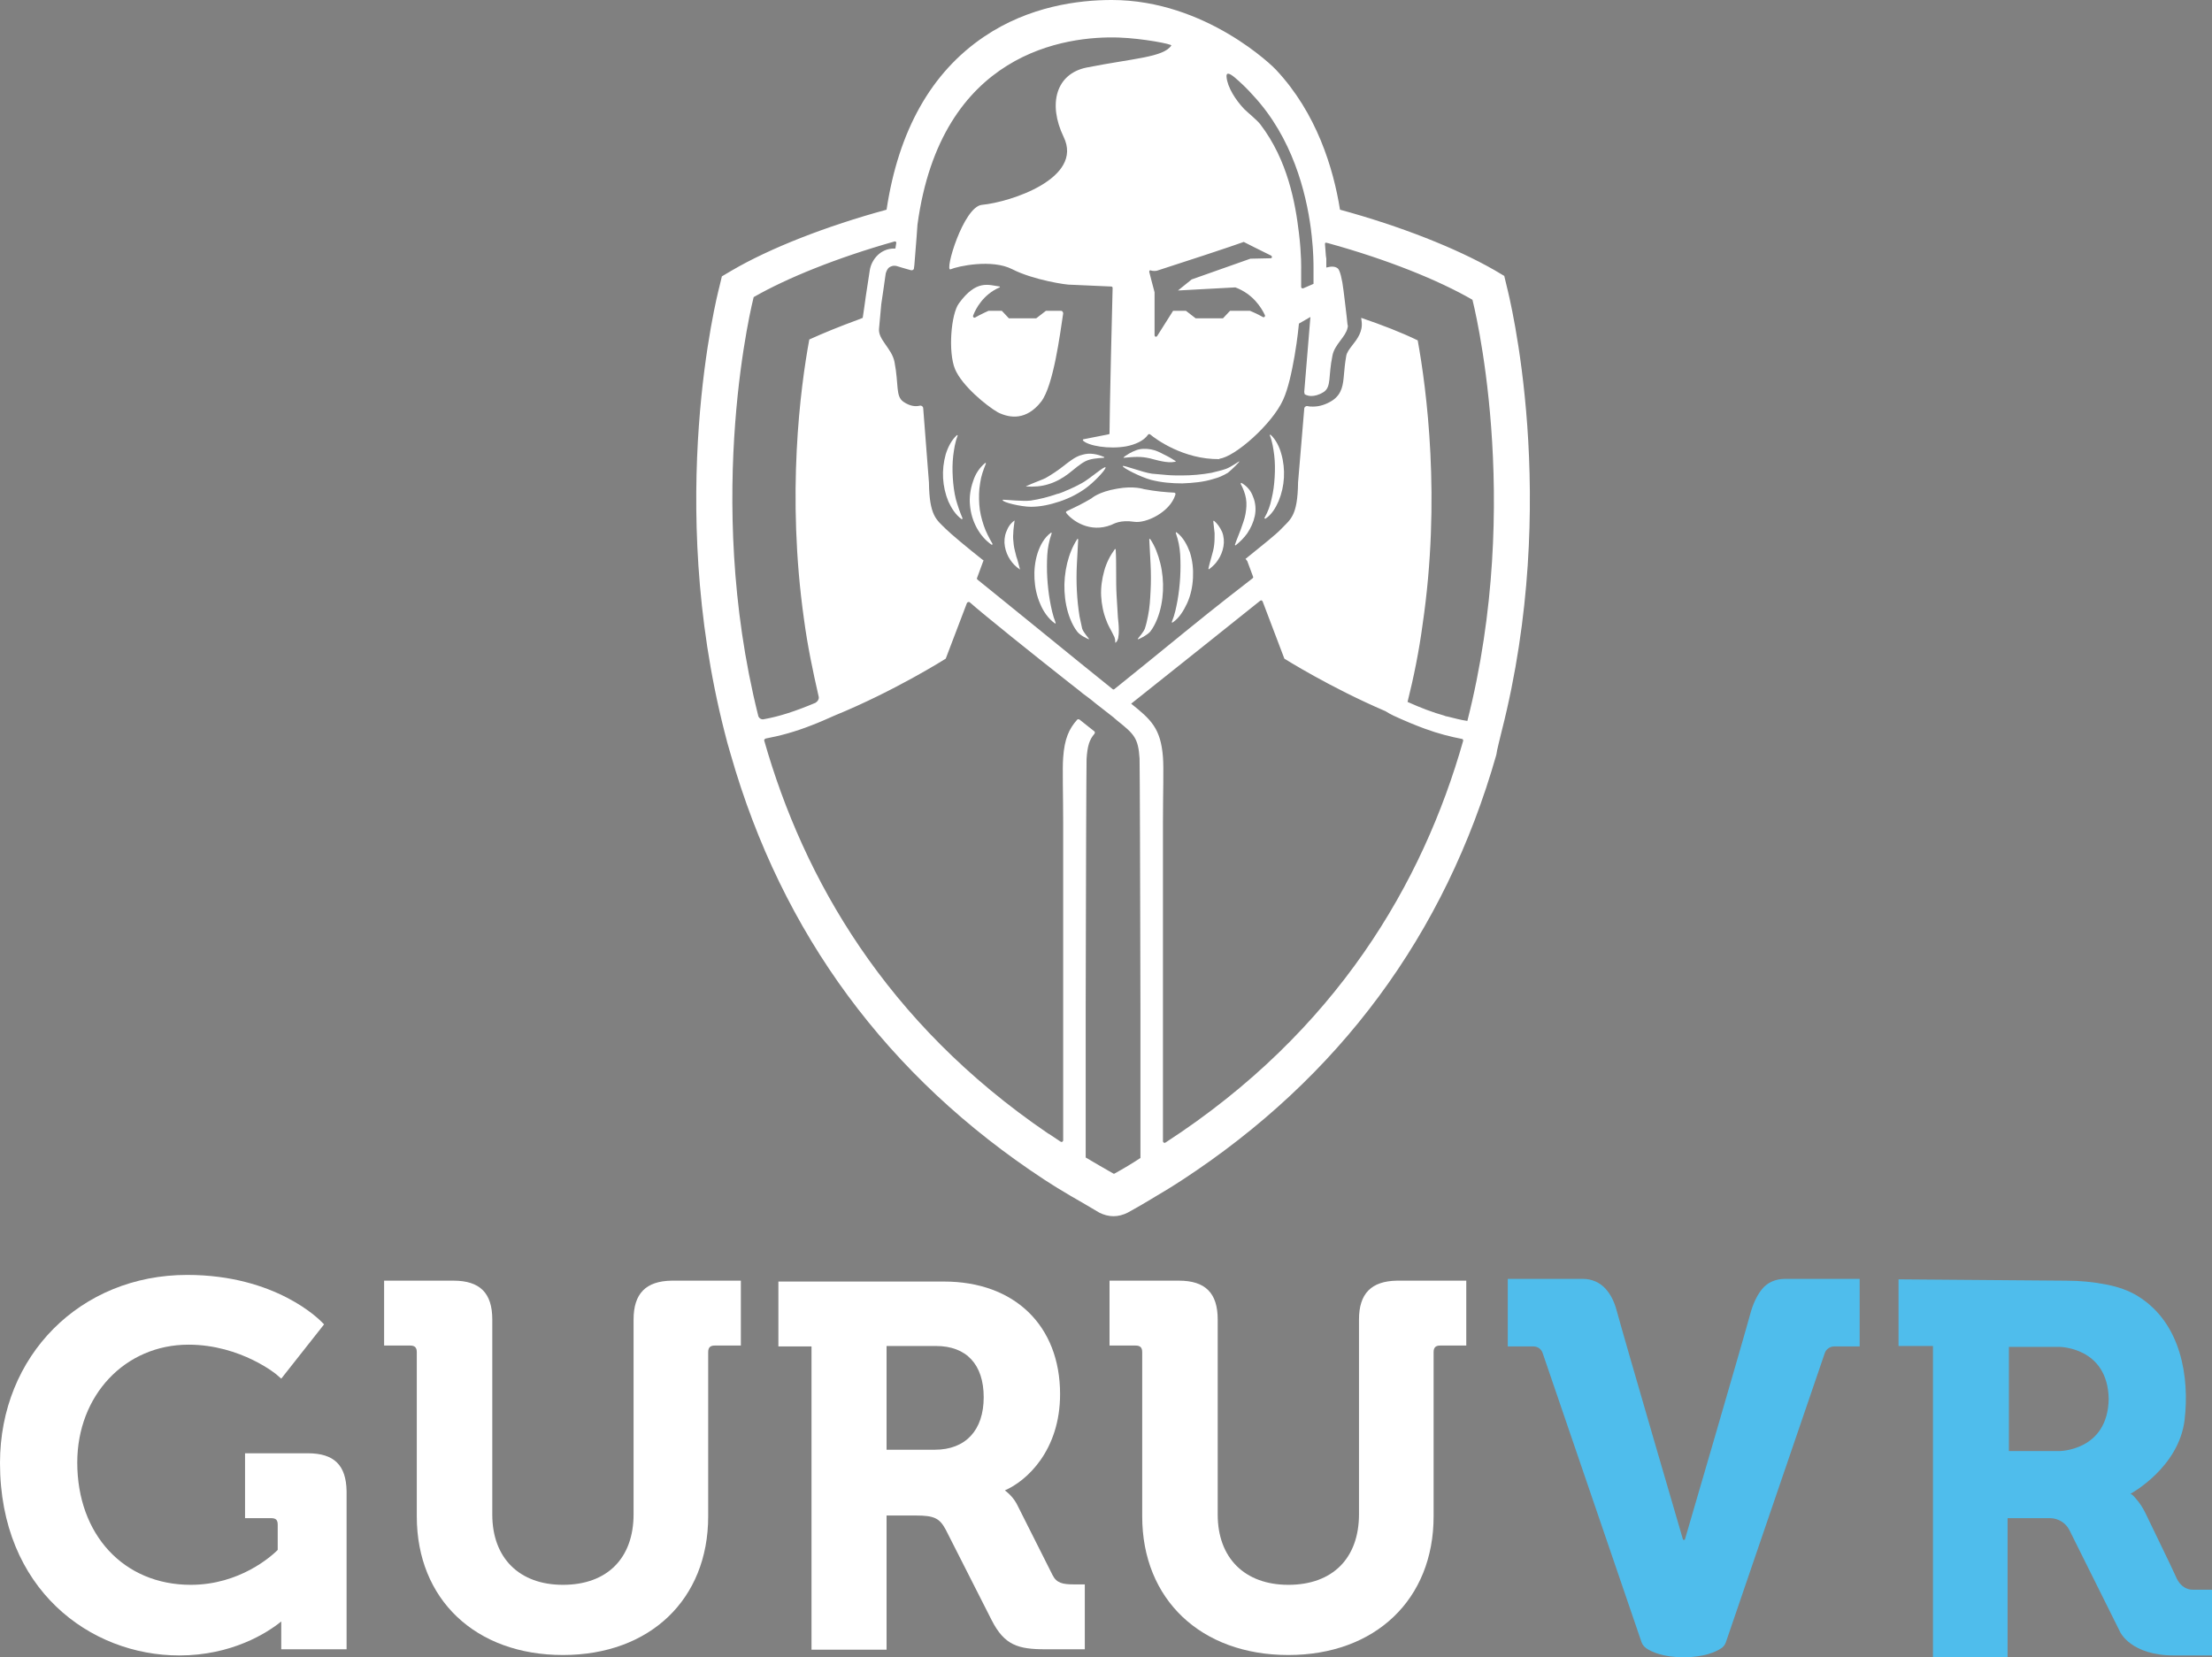 <svg xmlns="http://www.w3.org/2000/svg" xmlns:xlink="http://www.w3.org/1999/xlink" id="Capa_1" x="0px" y="0px" style="enable-background:new 0 0 557.7 432;" xml:space="preserve" viewBox="29.8 28.3 501 375.4"><rect x="29.8" y="28.3" width="501" height="375.4" fill="#808080" stroke="none"/> <style type="text/css"> .st0{fill:#2C3E50;} .st1{fill:#FFFFFF;} .st2{fill:#4FBDEC;} </style> <path class="st0" d="M293.3,37.7c-0.1,0-0.3-0.1-0.4-0.1C293,37.6,293.1,37.6,293.3,37.7C293.3,37.7,293.3,37.7,293.3,37.7z"></path> <path class="st0" d="M199.8,182.9c0-0.1,0-0.2,0-0.2c0,0,0,0.1,0,0.1C199.8,182.9,199.8,182.9,199.8,182.9z"></path> <g> <path class="st1" d="M260,154.4c-0.2-0.9-0.5-1.8-0.6-2.7c-0.1-0.9-0.2-1.7-0.1-2.6c0-0.9,0.2-1.9,0.3-2.9v0c0,0,0,0,0,0 c-0.9,0.6-1.5,1.5-1.9,2.6c-0.4,1-0.5,2.2-0.3,3.3c0.2,1.1,0.6,2.1,1.2,3c0.6,0.9,1.3,1.6,2.2,2.2c0,0,0,0,0,0c0-0.1,0-0.1,0-0.1 C260.5,156.1,260.3,155.2,260,154.4z"></path> <path class="st1" d="M280.2,134.2c0-0.6-3.5,2.5-5.3,3.5c-0.9,0.5-1.9,1-2.8,1.4c-0.5,0.2-1,0.4-1.4,0.6c-0.5,0.2-1,0.4-1.5,0.5 c-2,0.7-4,1.2-6,1.5c-1.8,0.2-5.4-0.2-6.2-0.2c-0.1,0-0.1,0-0.1,0.1c0,0.5,4.2,1.5,6.4,1.5c2.2,0,4.4-0.5,6.5-1.2 c2.1-0.7,4.1-1.7,5.9-3C277.5,137.6,280.2,134.8,280.2,134.2z"></path> <path class="st1" d="M267.6,164.4c-0.3-1.7-0.5-3.5-0.6-5.2c-0.1-1.7-0.1-3.5,0-5.2c0.1-1.6,0.4-3.2,1-4.9c0-0.1-0.1-0.2-0.2-0.1 c-1.5,1.1-2.4,2.8-3,4.6c-0.6,1.9-0.8,3.9-0.7,5.8c0.1,1.9,0.5,3.9,1.3,5.7c0.7,1.7,1.8,3.3,3.3,4.4c0.1,0.1,0.2,0,0.2-0.1 C268.2,167.6,267.9,166,267.6,164.4z"></path> <path class="st1" d="M265.6,119.3c2.8-3.6,4.3-15.4,5-20c0-0.3-0.2-0.6-0.5-0.6h-3.4l-2.2,1.7h-6.2l-1.6-1.7h-3c0,0-1.8,0.8-3,1.5 c-0.3,0.2-0.6-0.1-0.5-0.4c0.6-1.6,2.3-4.8,6-6.4c0.1,0,0.1-0.2,0-0.2c-2.4-0.3-5.2-1.7-9.2,3.8c-1.8,2.4-2.5,11-0.9,14.9 c1.6,3.8,7.1,8.3,9.7,9.8C258.6,123.1,262.3,123.5,265.6,119.3z"></path> <path class="st1" d="M246.3,141.4c-0.4-1.6-0.6-3.3-0.7-4.9c-0.1-1.7-0.1-3.3,0.1-5c0.2-1.5,0.4-3,1-4.5c0-0.1-0.1-0.2-0.2-0.1 c-1.2,1.1-2,2.7-2.5,4.3c-0.5,1.8-0.7,3.6-0.6,5.4c0.1,1.8,0.5,3.6,1.2,5.3c0.7,1.5,1.6,3,3,4c0.1,0.1,0.2-0.1,0.2-0.2 C247.2,144.3,246.7,142.8,246.3,141.4z"></path> <path class="st1" d="M287.4,131.8c1,0,1.8,0.1,2.7,0.3c0.9,0.2,1.8,0.5,2.9,0.7c1,0.2,2,0.3,3,0.1c0.1,0,0.1-0.2,0-0.2 c-0.8-0.5-1.6-1-2.5-1.4c-0.9-0.5-1.9-1-3-1.2c-1.1-0.2-2.4-0.2-3.4,0.2c-0.5,0.2-1,0.4-1.5,0.7c-0.5,0.3-1.5,0.9-1.3,1 C285.4,131.9,286.4,131.8,287.4,131.8z"></path> <path class="st1" d="M252.6,147.3c-0.5-1.5-0.9-3.1-1-4.7c-0.1-1.6-0.1-3.2,0.2-4.9c0.2-1.5,0.7-2.9,1.3-4.4c0-0.1-0.1-0.2-0.2-0.1 c-1.3,1.1-2.2,2.5-2.7,4.1c-0.6,1.7-0.9,3.6-0.7,5.5c0.3,3.5,2.1,7,4.9,8.9c0.1,0.1,0.2-0.1,0.2-0.2 C253.8,150.1,253.1,148.8,252.6,147.3z"></path> <path class="st1" d="M262.3,138.4c-0.1,0.1-0.2,0.1-0.1,0.1c1.7,0.1,3.4,0,5-0.5c1.7-0.5,3.3-1.4,4.6-2.4c1.4-1.1,2.5-2.1,3.8-2.8 c1.2-0.6,2.6-0.7,4.2-0.8c0.1,0,0.2-0.2,0-0.2c-1.4-0.6-3.1-1-4.8-0.5c-0.9,0.2-1.8,0.7-2.5,1.2c-0.7,0.5-1.4,1-2,1.5 c-1.3,1-2.5,1.8-3.9,2.6C265.3,137.2,263.8,137.7,262.3,138.4z"></path> <path class="st1" d="M274.3,167.9c-0.3-1.9-0.5-3.8-0.6-5.8c-0.1-2-0.1-3.9,0-5.9c0.1-1.9,0.2-3.7,0.3-5.7c0-0.1-0.2-0.2-0.2-0.1 c-1.1,1.7-1.8,3.5-2.3,5.5c-0.5,2.1-0.7,4.2-0.6,6.3c0.1,2.1,0.5,4.3,1.3,6.3c0.4,1,0.9,2,1.6,2.9c0.6,0.8,2.4,1.7,2.7,1.7 c0,0,0,0,0,0c0-0.1-1.3-1.5-1.6-2.4C274.7,169.8,274.5,168.8,274.3,167.9z"></path> <path class="st1" d="M317.6,126.8c-0.1-0.1-0.2,0-0.2,0.1c0.6,1.5,0.8,3,1,4.5c0.2,1.7,0.2,3.3,0.1,5c-0.1,1.7-0.3,3.3-0.7,4.9 c-0.3,1.5-0.8,2.9-1.6,4.3c-0.1,0.1,0.1,0.2,0.2,0.2c1.4-0.9,2.3-2.4,3-4c0.7-1.7,1.1-3.5,1.2-5.3c0.1-1.8-0.1-3.7-0.6-5.4 C319.6,129.6,318.8,127.9,317.6,126.8z"></path> <path class="st1" d="M310.5,132.8c-0.1,0-1.9,1.3-3,1.7c-1.1,0.4-2.2,0.6-3.3,0.9c-2.2,0.4-4.5,0.6-6.7,0.6c-1.1,0-2.3,0-3.4-0.1 c-1.1-0.1-2.3-0.2-3.4-0.3c-2.2-0.3-6.7-2.1-6.6-1.7c0,0.4,4.1,2.5,6.4,3.1c2.3,0.6,4.7,0.8,7.1,0.8c2.4-0.1,4.8-0.3,7-1 c1.2-0.3,2.3-0.8,3.3-1.4C308.9,134.6,310.7,132.8,310.5,132.8z"></path> <path class="st1" d="M311,137.7c-0.1-0.1-0.2,0.1-0.2,0.2c0.6,1.1,1,2.2,1.2,3.3c0.2,1.2,0.1,2.3-0.1,3.5c-0.2,1.2-0.7,2.4-1.1,3.6 c-0.4,1.1-0.9,2.2-1.3,3.4c0,0.1,0.1,0.2,0.2,0.1c1-0.8,1.9-1.7,2.6-2.7c0.8-1.2,1.4-2.5,1.7-3.9c0.3-1.4,0.2-3-0.4-4.4 C313.1,139.4,312.2,138.4,311,137.7z"></path> <path class="st1" d="M369.9,194c13.4-52.5,1.7-98.7,1.2-100.7l-0.6-2.5l-2.2-1.3c-8.7-5-21.4-10-35-13.7 c-1.5-9.4-5.3-21.9-14.5-31.7c-0.4-0.5-15.8-15.8-37.2-15.8c-7.5,0-18.7,1.4-28.9,8.3c-12,8.1-19.4,21.3-22.1,39.2 c-13.6,3.7-26.4,8.7-35.1,13.8l-2.2,1.3l-0.6,2.5c-0.5,1.9-12.2,48.2,1.2,100.7c0.2,0.9,1.1,4.2,1.4,5.1c11.6,40.6,35.5,73,71,96.3 c0.9,0.6,3,1.9,3,1.9l3,1.8c2.1,1.2,4.3,2.5,6.5,3.8c1,0.5,2.1,0.8,3.2,0.8c1.1,0,2.2-0.3,3.2-0.8c2-1.1,4.1-2.3,6.2-3.6l3-1.8 c0,0,2.1-1.3,3-1.9c35.7-23.3,59.7-55.7,71.3-96.4C368.8,198.3,369.7,194.9,369.9,194z M309.4,45.8 C309.5,45.8,309.5,45.8,309.4,45.8L309.4,45.8c1.2,1,2.9,2.6,4.3,4.2c8.8,9.5,11.9,21.8,13,30.1v0c0.1,0.6,0.1,1.1,0.2,1.7 c0.4,3.6,0.4,6.3,0.4,7.3v0l0,0.4h0v0.1v0c0,0.9,0,1.9,0,3l-2.3,1c-0.3,0.1-0.5-0.1-0.5-0.3l0-3.9c0-0.1,0.1-3.4-0.5-8.3 c-0.8-6.7-2.5-16.5-8.8-24.7c-0.8-1-2.8-2.6-3.6-3.4c-1.9-2-3.8-4.9-4-7.3C307.5,44.6,308.3,44.9,309.4,45.8z M309.6,93.4 c4,1.5,5.9,4.6,6.7,6.3c0.1,0.3-0.2,0.6-0.5,0.4c-1.2-0.7-2.9-1.4-2.9-1.4h-4.5l-1.6,1.7h-6.2l-2.2-1.7h-2.9l-3.6,5.7 c-0.2,0.3-0.6,0.2-0.6-0.2v-9.7c0,0-1.2-4.5-1.2-4.6c0-0.2,0-0.5,0.5-0.3c0.3,0.1,1,0.1,1.3,0c5-1.6,17.2-5.6,19.6-6.5 c0,0,4.1,2.1,6.2,3.1c0.3,0.2,0.2,0.6-0.1,0.6l-4.6,0.1l-13.3,4.7l-3.1,2.5L309.6,93.4z M201.5,190.3c-12.5-50.1-1-94.7-1-94.7 c7.5-4.3,18.8-8.9,31.9-12.6c0.2-0.1,0.4,0.1,0.4,0.3l-0.2,1.3c-0.1,0-0.2,0-0.3,0c-3.1,0-5.1,2.5-5.5,4.9l-0.9,5.9 c0,0-0.5,3.7-0.7,4.9l-1,0.4c-4.1,1.5-7.8,3-11.1,4.5c-2,10.8-5.2,35.1-1.2,63.4c0.8,6,2,11.7,3.3,17.4c0.2,0.6-0.2,1.2-0.7,1.5 c-4.5,1.9-8.2,3.1-11.6,3.7C202.3,191.4,201.6,191,201.5,190.3z M282.3,294.1c-0.1,0.1-0.3,0.1-0.4,0c-2.1-1.2-4.2-2.4-6.2-3.6 c0-3.9,0-8.3,0-13c0-6.5,0-13.5,0-20.5l0,0c0-13.2,0.1-29.9,0.1-39.5l0,0c0-7.9,0.1-16.9,0.1-17.3c0.2-2.9,0.6-4.3,1.8-5.7 c0.1-0.2,0.1-0.4,0-0.5l-3.4-2.7c-0.2-0.1-0.4-0.1-0.5,0c-1.9,2.1-2.9,4.4-3.2,8.6c-0.2,2.4,0,8.6,0,14.7V274v12.6 c0,0.3-0.3,0.5-0.6,0.3c-0.9-0.6-1.8-1.2-2.7-1.8c0,0,0.1,0,0.1,0.1l-0.3-0.2v0c-36.7-25-55.3-57.7-64.2-88.9 c-0.1-0.2,0.1-0.4,0.3-0.5c3.2-0.6,6.6-1.5,10.4-3c1.6-0.6,3.4-1.4,5.2-2.2c0,0,0,0,0,0c13.7-5.6,25.2-12.9,25.2-12.9l4.8-12.6 c0.1-0.2,0.4-0.3,0.6-0.2c3.4,3,14,11.5,22.5,18.2l2.3,1.8c0.6,0.5,1.2,1,1.8,1.4c0.7,0.5,1.3,1,1.9,1.5c0,0,0,0,0,0l4.1,3.2 c0,0,0,0,0,0h0c0.3,0.3,0.6,0.5,0.8,0.7c3.9,3.1,4.8,4,5.1,8.6c0,0.5,0.1,9.8,0.1,17.7l0,0c0,9.7,0.1,26.5,0.1,39.6l0,0 c0,7.5,0,14.9,0,21.7c0,4.1,0,8,0,11.5C286.3,291.8,284.3,293,282.3,294.1z M361.2,196.1c-9.1,32.1-28.6,65.8-67.4,91 c-0.3,0.2-0.6,0-0.6-0.3v-11v-61.3c0-6.1,0.2-12.3,0-14.7c-0.5-6.5-2.7-8.5-7.2-12.1c8.2-6.5,26.2-20.9,29.2-23.3 c0.2-0.2,0.5-0.1,0.6,0.2l4.9,12.9c0,0,10.3,6.5,22.9,11.9c0,0,0,0,0,0c0.6,0.4,1.2,0.7,1.8,1c2.6,1.2,5,2.2,7.2,3 c3,1.1,5.8,1.8,8.4,2.3C361.1,195.7,361.2,195.9,361.2,196.1z M362.1,191.6c-1.4-0.2-2.9-0.6-4.5-1c-0.2,0-0.5-0.1-0.7-0.2 c-2.5-0.7-5.2-1.7-8.3-3.1c1.4-5.6,2.6-11.5,3.4-17.5c4.2-28.5,0.9-53.4-1.1-64.4c-3.7-1.8-8.1-3.5-12.8-5.1c0,0.3,0.1,0.6,0.1,0.8 c0.3,2.3-1,4-2.1,5.4c-0.7,0.9-1.3,1.7-1.4,2.5c-0.3,1.7-0.4,3-0.5,4.1c-0.2,2.3-0.4,4.4-2.6,5.9c-1.4,0.9-2.9,1.4-4.4,1.4 c-0.4,0-0.8,0-1.2-0.1c-0.4-0.1-0.8,0.2-0.8,0.6l-1.4,16.7c-0.1,7.6-1.7,8.3-3.8,10.5c-1,1.1-4.5,3.9-8.1,6.8l0.4,0.5l1.3,3.5 c0.1,0.2,0,0.3-0.1,0.4c-1.3,1-8.3,6.4-15.4,12.2c-5.6,4.6-11.7,9.5-15.9,12.9c-0.1,0.1-0.3,0.1-0.4,0c-4.2-3.4-10.2-8.2-15.8-12.8 c-7.1-5.8-13.6-11-14.8-12c-0.1-0.1-0.2-0.2-0.1-0.4l1.4-3.8l0.1-0.1c-3.8-3-7.5-6.1-8.6-7.2c-2.1-2.1-3.7-2.9-3.8-10.5l-1.3-16.8 c0-0.4-0.4-0.7-0.8-0.6c-0.8,0.2-2.1,0.2-3.7-0.9c-1.8-1.3-1-3.8-2-9c-0.6-3.1-3.8-5.1-3.5-7.6c0.1-1,0.3-3.2,0.5-5.5v0l0.4-2.7 l0.6-4.2c0,0,0,0,0,0c0-0.1,0.1-0.3,0.2-0.6c0,0,0,0,0,0c0.2-0.4,0.4-0.8,0.9-1c0,0,0,0,0,0c0.2-0.1,0.5-0.2,0.8-0.2 c0.2,0,0.5,0,0.7,0.1c0,0,0,0,0,0c1.3,0.4,2.4,0.7,3.1,0.9c0.3,0.1,0.7-0.1,0.7-0.4l0.1-0.8l0.5-6.3l0.2-2.8 c5.3-39.2,33.7-42.8,45.6-42.4c5.5,0.2,12.1,1.5,11.9,1.8c-1.8,2.7-8.6,2.9-19.2,5c-6.9,1.4-8.8,8.2-5.2,15.7 c4.6,9.4-12.1,14.8-18.5,15.4c-4.2,0.4-8.6,15.3-7.1,14.6c1.6-0.7,9.4-2.4,14,0c4.7,2.4,12.4,3.6,13.4,3.5l9,0.4 c0.2,0,0.3,0.2,0.3,0.3c-0.1,3.2-0.7,28.7-0.7,32.9c0,0.2-0.1,0.3-0.3,0.3l-5.6,1.1c-0.1,0-0.2,0.2-0.1,0.3c1.2,1.2,5.9,2,9.8,1.3 c2-0.4,3.9-1.2,4.9-2.6c0.1-0.2,0.3-0.2,0.5-0.1c1.3,1.1,7.6,5.7,15.7,5.6v-0.1c3.5-0.4,11.9-7.8,14.4-13.3c1.2-2.6,2-6.5,2.6-9.9 c0.7-4,1-7.4,1-7.4l2.6-1.5l-1.4,17l0.1,0.5c0,0,0.6,0.4,1.5,0.4c0.7,0,1.7-0.2,2.8-0.9c1.8-1.2,1-3.5,2-8.3c0.5-2.5,3-4.2,3.4-6.2 c0.1-0.3,0.1-0.6,0-0.8c-0.1-1.3-0.9-7.7-0.9-7.7c-0.3-2.5-0.8-4.6-1.3-5c-0.6-0.5-1.5-0.5-2.6-0.2l0-0.2l0-1.8l0,0l-0.1-0.7l0,0 l-0.2-2.6c0-0.3,0.1-0.4,0.4-0.3c0.2,0.1,0.2,0,0.4,0.1c13.4,3.7,25,8.4,32.6,12.8c0,0,11.7,45.1-1.2,95.6 C362.5,191.5,362.3,191.6,362.1,191.6z"></path> <path class="st1" d="M282.7,163.2c-0.1-1.7-0.1-3.4-0.1-5.2c0-1.7,0-3.4-0.1-5.2c0-0.1-0.2-0.2-0.2-0.1c-1.1,1.5-1.9,3.1-2.4,4.9 c-0.5,1.8-0.8,3.8-0.7,5.7c0.1,1.9,0.5,3.9,1.2,5.6c0.3,0.9,0.8,1.7,1.2,2.5c0.2,0.4,0.4,0.8,0.6,1.2c0.2,0.5,0.2,1,0.2,1.2 c0,0.1,0,0.1,0,0.1c0.1,0,0.4-0.3,0.5-0.6c0.1-0.2,0.2-0.5,0.2-0.8c0.1-0.5,0.1-1,0.1-1.5c0-1-0.1-1.9-0.2-2.8 C282.9,166.6,282.8,164.9,282.7,163.2z"></path> <path class="st1" d="M295.8,139.9c-2-0.1-4.3-0.3-6.9-0.8c0,0-2.3-0.8-6.1-0.1c-4.2,0.7-5.8,2.2-5.8,2.2c-2,1.2-3.9,2.1-5.6,2.9 c-0.2,0.1-0.2,0.3-0.1,0.4c1.4,1.8,5.4,4.6,10.2,2.7c0.5-0.2,2-1.2,5.2-0.7c2.7,0.4,8.1-2.2,9.3-6.1 C296.1,140.1,296,140,295.8,139.9z"></path> <path class="st1" d="M290.3,150.4c-0.1-0.1-0.2,0-0.2,0.1c0.1,2,0.2,3.8,0.3,5.7c0.1,2,0.1,4,0,5.9c-0.1,2-0.2,3.9-0.6,5.8 c-0.2,1-0.4,1.9-0.7,2.8c-0.3,0.8-1.4,2-1.6,2.3c0,0,0,0.1,0,0.1c0.1,0.1,2.1-0.9,2.8-1.7c0.7-0.9,1.2-1.9,1.6-2.9 c0.8-2,1.2-4.2,1.3-6.3c0.1-2.1-0.1-4.3-0.6-6.3C292.1,153.9,291.4,152,290.3,150.4z"></path> <path class="st1" d="M296.3,148.9c-0.1-0.1-0.2,0-0.2,0.1c0.6,1.7,0.9,3.3,1,4.9c0.1,1.7,0.1,3.5,0,5.2c-0.1,1.7-0.3,3.5-0.6,5.2 c-0.3,1.6-0.6,3.2-1.3,4.9c0,0.1,0.1,0.2,0.2,0.1c1.5-1,2.5-2.7,3.3-4.4c0.8-1.8,1.2-3.7,1.3-5.7c0.1-2-0.1-3.9-0.7-5.8 C298.7,151.8,297.8,150,296.3,148.9z"></path> <path class="st1" d="M304.8,146.3c-0.1-0.1-0.2,0-0.2,0.1c0.1,1,0.2,1.8,0.3,2.7c0,0.9,0,1.8-0.1,2.6c-0.1,0.9-0.3,1.7-0.6,2.7 c-0.2,0.8-0.5,1.7-0.7,2.7c0,0.1,0.1,0.2,0.2,0.1c0.8-0.6,1.5-1.3,2-2.1c0.6-0.9,1-1.9,1.2-3c0.2-1.1,0.1-2.3-0.3-3.3 C306.1,147.7,305.5,146.9,304.8,146.3z"></path> </g> <path class="st1" d="M268.2,385.1l-7.9-15.7c-0.8-1.7-2-2.8-2.9-3.5c4.9-2.1,12.5-9,12.5-21.8c0-15.5-10.3-25.5-26.3-25.5h-37.5 v14.7h7.5v68.7h17v-30.4h6.6c4.2,0,5.4,0.6,6.8,3.2l10.4,20.5c2.9,5.7,6,6.6,12.2,6.6h8.9v-14.7h-2.5 C270.5,387.2,269.1,386.9,268.2,385.1z M241.5,356.7h-10.9v-23.5h11.2c6.9,0,10.8,4.2,10.8,11.6 C252.6,352.3,248.5,356.7,241.5,356.7z"></path> <path class="st1" d="M99.5,357.5H85.3v14.7h5.9c1.1,0,1.5,0.4,1.5,1.5v5.7c-1.4,1.4-8.6,7.9-19.7,7.9c-15.2,0-25.7-11.4-25.7-27.7 c0-15.2,10.8-26.7,25.2-26.7c11.9,0,20.2,6.9,20.2,7l0.8,0.7l9.7-12.3l-0.6-0.6c-0.4-0.4-10.3-10.6-30.4-10.6 c-24.2,0-42.4,18.3-42.4,42.6c0,28.6,20.4,43.6,40.6,43.6c11.9,0,19.9-5.1,23.1-7.7c0,0.4,0,0.9,0,1.4v4.9h14.8v-35.8 C108.2,360.2,105.5,357.5,99.5,357.5z"></path> <path class="st1" d="M173.3,327.2v44.1c0,10-6,16-16,16c-9.9,0-16-6.1-16-15.9v-44.2c0-6-2.8-8.8-8.8-8.8h-15.7v14.7h5.9 c1.1,0,1.5,0.5,1.5,1.5v37.2c0,18.8,13.3,31.4,33.1,31.4c19.7,0,32.9-12.6,32.9-31.4v-37.2c0-1.1,0.5-1.5,1.5-1.5h5.9v-14.7h-15.7 C176.1,318.5,173.3,321.3,173.3,327.2z"></path> <path class="st1" d="M337.6,327.2v44.1c0,10-6,16-16,16c-9.9,0-16-6.1-16-15.9v-44.2c0-6-2.8-8.8-8.8-8.8h-15.7v14.7h5.9 c1.1,0,1.5,0.5,1.5,1.5v37.2c0,18.8,13.3,31.4,33.1,31.4c19.7,0,32.9-12.6,32.9-31.4v-37.2c0-1.1,0.5-1.5,1.5-1.5h5.9v-14.7h-15.7 C340.4,318.5,337.6,321.3,337.6,327.2z"></path> <path class="st2" d="M411.3,403.7c4.4,0,7.1-1.2,8.3-2c0.5-0.3,0.9-0.8,1.1-1.4l22.4-65.5c0.3-0.9,1.2-1.5,2.1-1.5h5.8V318H434 c-2,0-3.9,0.8-5.1,2.3c-0.9,1.1-1.8,2.7-2.5,5c-1.9,7-15,51.8-15,51.8h-0.4c0,0-13.1-44.8-15-51.8c-0.6-2.3-1.5-3.9-2.5-5 c-1.3-1.5-3.2-2.3-5.1-2.3h-17.1v15.3h5.8c1,0,1.8,0.6,2.1,1.5l22.4,65.5c0.2,0.6,0.6,1,1.1,1.4c1.2,0.8,3.8,2,8.3,2H411.3z"></path> <path class="st2" d="M526.4,388.4c0,0-2.5,0.2-3.8-3c-1.1-2.5-5.3-11-6.9-14.4c-0.6-1.2-1.3-2.3-2.2-3.3c-0.4-0.5-0.9-1-1.2-1 c0,0,11-5.9,12.3-16.8c1.1-9.5-0.7-21.9-10.6-28c-2.1-1.3-4.5-2.1-7-2.6c-3-0.6-6.1-0.9-9.2-0.9l-38-0.3v15.1h7.8v70.5h16.9v-31.5 h9.6c1.9,0,3.6,1.1,4.4,2.7l11.5,23.1c0,0,2.4,5.3,12.2,5.3h8.6v-14.9H526.4z M507.4,345.5c0-0.1,0-0.2,0-0.3 c-0.2,11.8-11.2,11.8-11.2,11.8h-11.4v-11.7v-0.2v-11.7h11.4c0,0,11,0,11.2,11.8c0-0.1,0-0.2,0-0.3V345.5z"></path> </svg>